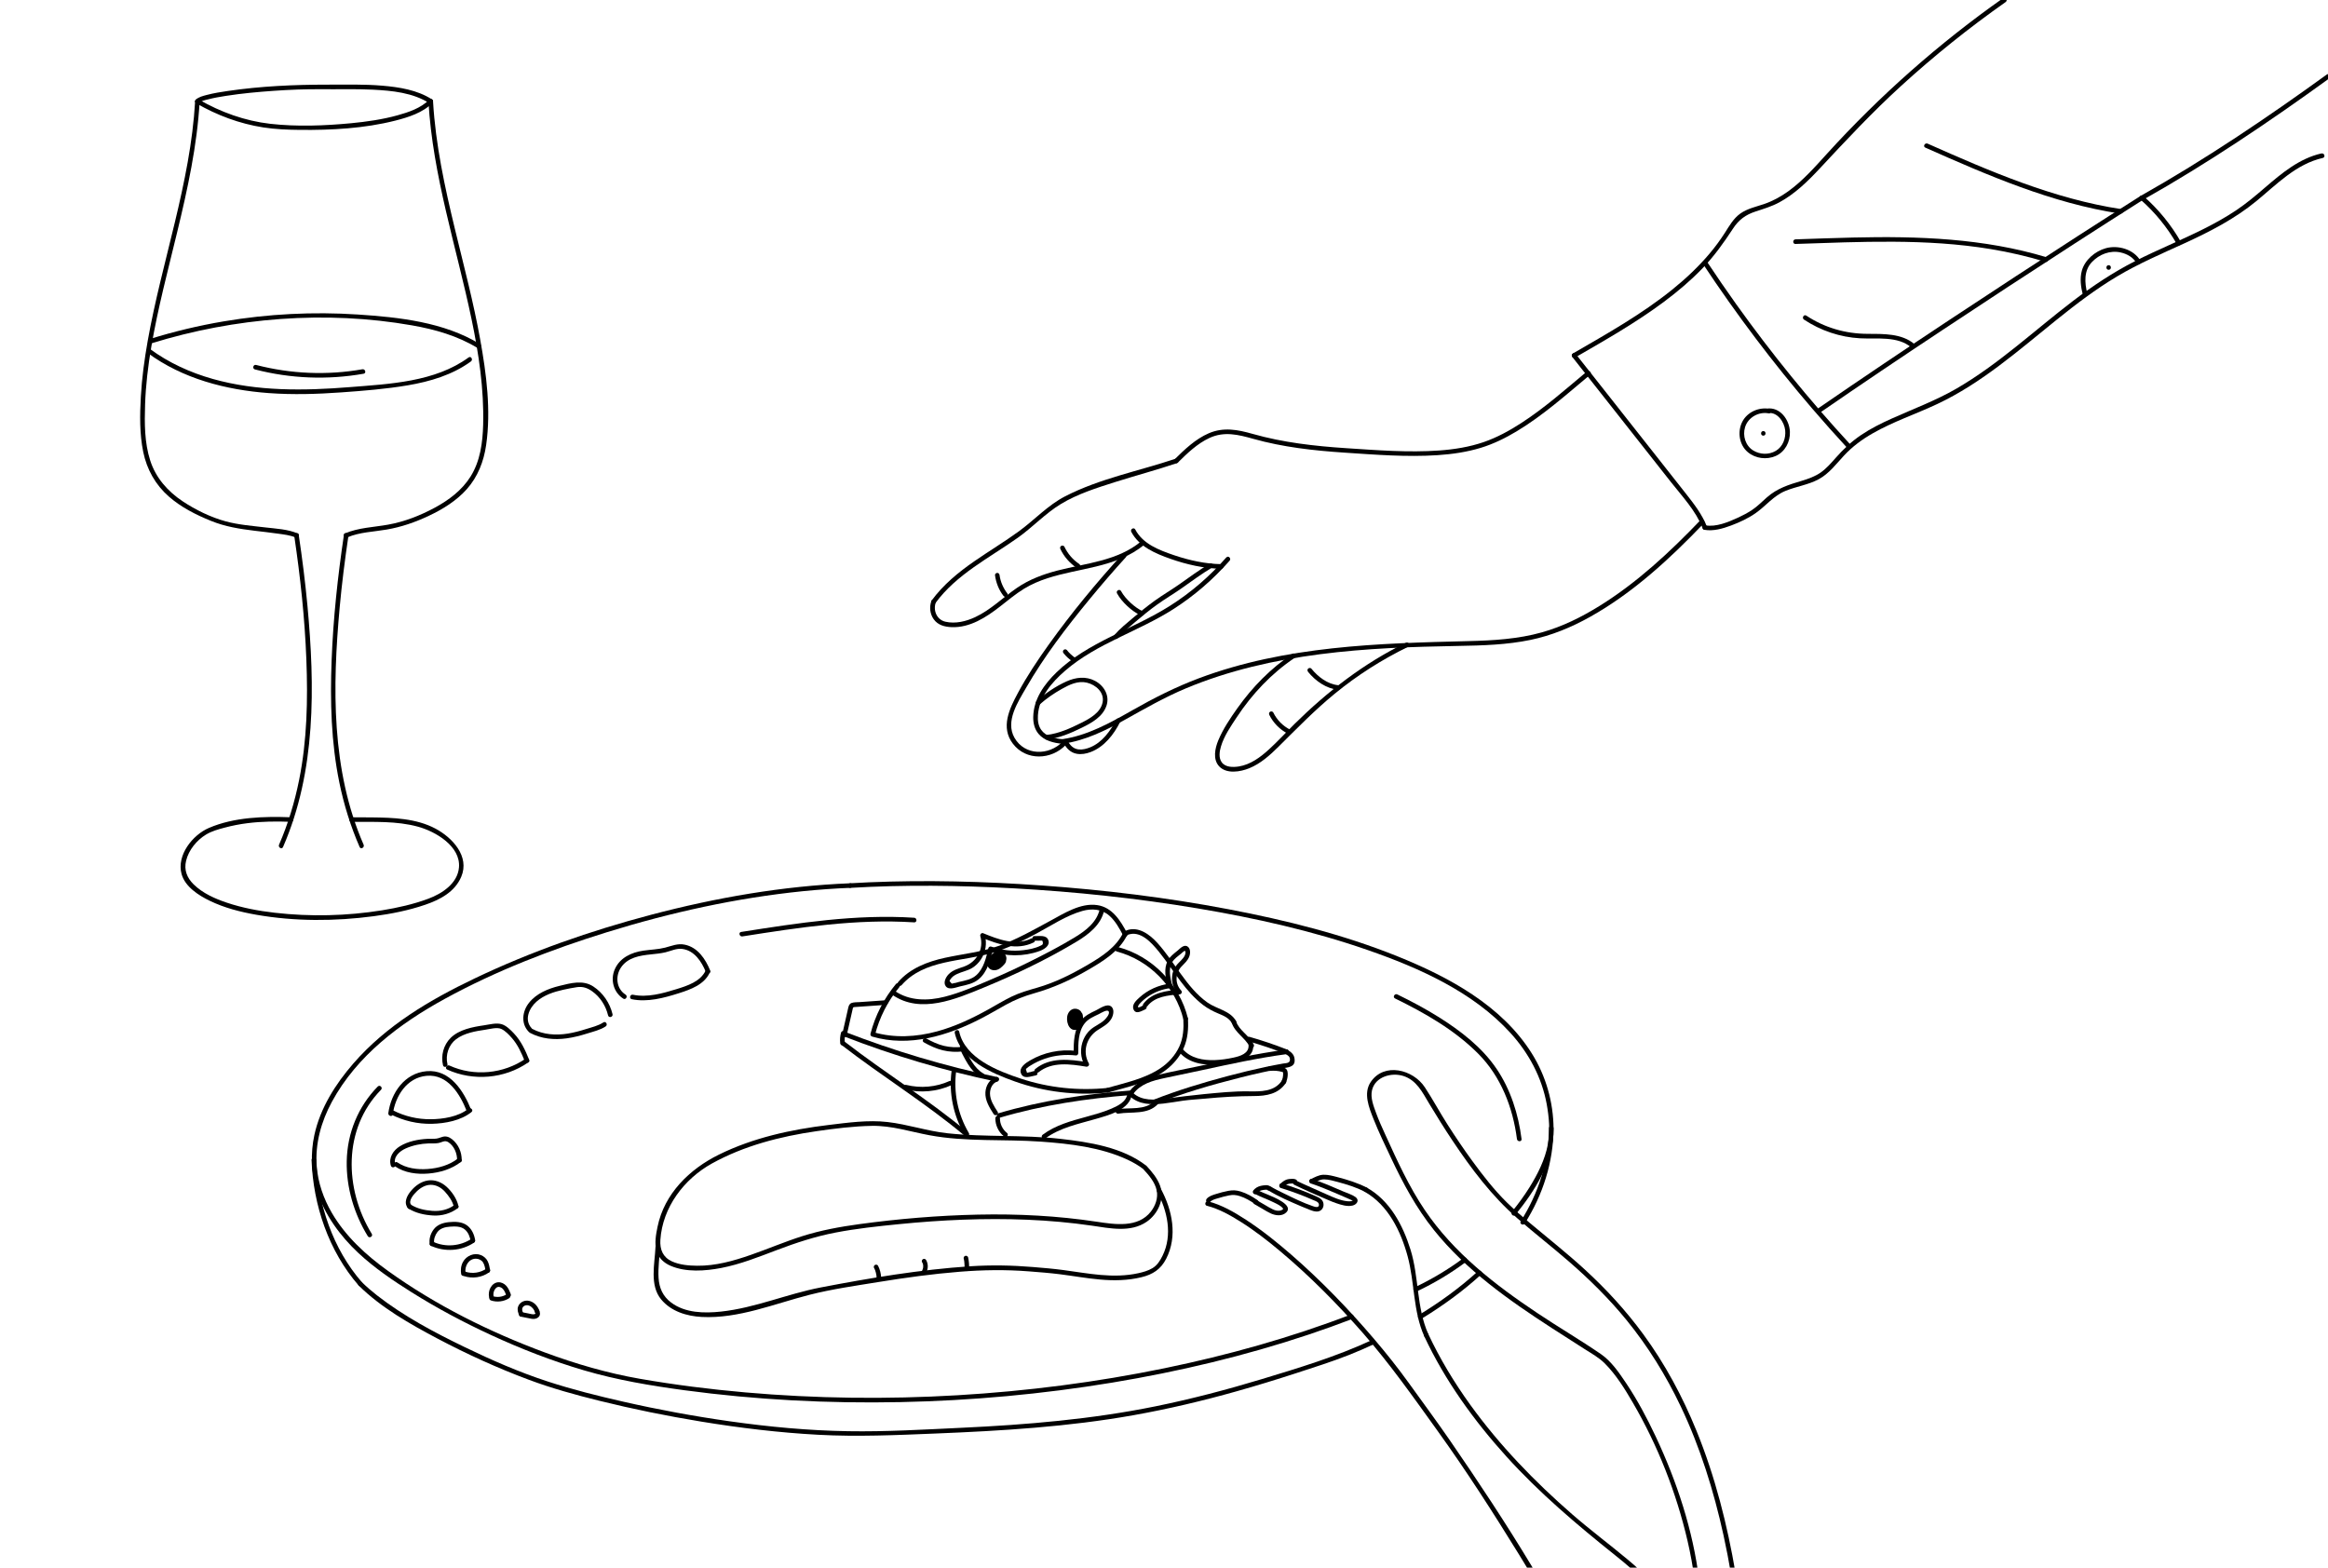 <svg viewBox="0 0 631.39 425.2" xmlns="http://www.w3.org/2000/svg" id="Layer_1">
  <g>
    <path d="M543.33-.54c-17.46,12.29-33.53,26.49-47.88,42.3-3.26,3.59-6.51,7.29-10.47,10.14-2.01,1.44-4.18,2.64-6.52,3.44-2.18.74-4.53,1.22-6.44,2.57-1.86,1.32-2.98,3.32-4.18,5.2-1.26,1.97-2.65,3.86-4.16,5.65-3.03,3.6-6.48,6.83-10.13,9.78-8.33,6.72-17.72,11.99-26.96,17.34-.7.4-.07,1.48.63,1.08,8.21-4.75,16.49-9.44,24.11-15.13,3.67-2.74,7.19-5.71,10.37-9.01,3.21-3.33,5.81-6.98,8.33-10.83,1.55-2.37,3.39-3.73,6.07-4.61,2.23-.73,4.42-1.38,6.49-2.5,4.18-2.27,7.65-5.64,10.87-9.09,7.18-7.7,14.32-15.35,22.11-22.45,8.97-8.19,18.46-15.8,28.4-22.79.65-.46.03-1.54-.63-1.08h0Z"></path>
    <path d="M629.63,41.61c-5.99,1.35-10.75,5.34-15.29,9.24-2.51,2.16-5.03,4.29-7.78,6.14-2.83,1.9-5.82,3.56-8.86,5.09-6.13,3.08-12.51,5.64-18.63,8.75-5.95,3.03-11.49,6.72-16.8,10.77-10.51,8.01-20.22,17.19-31.71,23.84-5.6,3.24-11.64,5.46-17.53,8.11-2.87,1.29-5.7,2.7-8.31,4.47-2.59,1.75-4.79,3.83-6.85,6.17-1.25,1.41-2.5,2.87-4.05,3.96s-3.4,1.74-5.23,2.29c-3.5,1.04-6.62,2.02-9.41,4.49-1.32,1.16-2.55,2.43-4.02,3.41-1.21.8-2.51,1.48-3.84,2.09-2.58,1.18-5.89,2.58-8.78,2.06-.79-.14-1.12,1.06-.33,1.21,2.45.44,5.03-.32,7.31-1.17s4.65-1.95,6.68-3.38c2.77-1.96,4.82-4.68,8.04-6,2.95-1.21,6.18-1.63,9.01-3.16,2.82-1.52,4.72-4.11,6.86-6.41,2.24-2.42,4.88-4.37,7.74-6.01,5.59-3.21,11.73-5.24,17.55-7.98,12.07-5.67,22.12-14.6,32.43-22.89,5.22-4.2,10.57-8.27,16.33-11.71,5.88-3.51,12.18-6.2,18.39-9.04,6.85-3.14,13.53-6.58,19.39-11.39,5.53-4.54,10.8-10.09,18.04-11.72.78-.18.45-1.38-.33-1.21h0Z"></path>
    <path d="M462.97,142.9c-1.31-3.35-3.49-6.16-5.69-8.96-2.46-3.12-4.92-6.24-7.38-9.36-4.68-5.93-9.35-11.86-14.03-17.79-2.84-3.6-5.68-7.21-8.53-10.81-.5-.63-1.38.26-.88.88,5.98,7.58,11.96,15.17,17.94,22.75,2.94,3.73,5.88,7.46,8.82,11.19,3.07,3.89,6.72,7.76,8.55,12.44.29.74,1.5.42,1.21-.33h0Z"></path>
    <path d="M479.51,112.05c2.57-.37,4.42,2.43,4.66,4.66.22,2.15-.62,4.44-2.53,5.57s-4.27,1.02-6.08-.06c-2.15-1.28-2.99-4.01-2.27-6.36.81-2.65,3.71-4.27,6.4-3.74.79.15,1.12-1.05.33-1.21-2.91-.57-6.12.81-7.49,3.5-1.36,2.67-.85,6.25,1.49,8.22,2.07,1.75,5.11,2.14,7.58,1.05,2.55-1.12,3.96-3.85,3.85-6.57-.13-3.26-2.67-6.8-6.27-6.28-.79.11-.46,1.32.33,1.21h0Z"></path>
    <path d="M478.24,118.17c.8,0,.81-1.25,0-1.25s-.81,1.25,0,1.25h0Z"></path>
    <path d="M580.54,70.75c-1.8-3.12-6.07-4.36-9.43-3.42-2.88.81-5.67,3.16-6.48,6.09-.59,2.13-.27,4.41.26,6.52.2.78,1.4.45,1.21-.33-.73-2.9-.96-6.19,1.25-8.52,2.01-2.12,4.93-3.26,7.82-2.61,1.74.39,3.39,1.33,4.3,2.9.4.7,1.48.07,1.08-.63h0Z"></path>
    <path d="M571.9,73.18c.8,0,.81-1.25,0-1.25s-.81,1.25,0,1.25h0Z"></path>
    <path d="M631.07,20.21c-16.27,11.77-32.97,23.04-50.47,32.91-.7.4-.07,1.48.63,1.08,17.5-9.87,34.2-21.13,50.47-32.91.65-.47.02-1.55-.63-1.08h0Z"></path>
    <path d="M591.5,65.64c-2.66-4.67-6.09-8.88-10.14-12.43-.6-.53-1.49.35-.88.88,3.97,3.48,7.33,7.59,9.94,12.17.4.7,1.48.07,1.08-.63h0Z"></path>
    <path d="M580.6,53.12c-11.34,7.18-22.62,14.46-33.86,21.8-11.95,7.81-23.86,15.68-35.71,23.65-6.04,4.06-12.06,8.16-18.06,12.29-.66.45-.03,1.54.63,1.08,11.05-7.63,22.19-15.11,33.38-22.52,11.9-7.89,23.84-15.71,35.84-23.45,6.12-3.95,12.25-7.87,18.4-11.77.68-.43.05-1.51-.63-1.08h0Z"></path>
    <path d="M501.87,120.6c-11.1-12.03-21.45-24.75-30.97-38.07-2.7-3.78-5.33-7.61-7.9-11.49-.44-.67-1.53-.04-1.08.63,9.06,13.67,18.96,26.78,29.64,39.22,3.08,3.59,6.22,7.11,9.43,10.59.55.59,1.43-.29.88-.88h0Z"></path>
    <path d="M575.36,56.73c-18.36-2.79-35.7-10.28-52.55-17.77-.73-.32-1.37.75-.63,1.08,16.95,7.53,34.38,15.1,52.85,17.9.79.12,1.13-1.08.33-1.21h0Z"></path>
    <path d="M555.07,69.78c-17.04-5.15-34.85-5.77-52.53-5.35-5.2.12-10.39.32-15.58.49-.8.03-.81,1.28,0,1.25,17.64-.58,35.45-1.5,52.95,1.39,5.01.83,9.97,1.97,14.83,3.44.77.23,1.1-.97.33-1.21h0Z"></path>
    <path d="M519.28,93.38c-3.47-3-8.56-2.8-12.86-2.83-5.92-.03-11.57-1.67-16.52-4.94-.67-.45-1.3.64-.63,1.08,4.52,2.99,9.78,4.77,15.2,5.07,4.5.25,10.23-.7,13.93,2.51.61.52,1.49-.36.88-.88h0Z"></path>
    <path d="M430.35,100.8c-5.81,4.85-11.5,9.91-17.88,14.02-3.16,2.04-6.5,3.86-10.06,5.09-3.88,1.33-7.98,1.99-12.06,2.28-8.39.6-16.92-.08-25.3-.63-8.53-.56-17.04-1.52-25.28-3.86-4.07-1.16-7.93-1.91-11.95-.17-3.59,1.56-6.49,4.34-9.24,7.05-.57.57.31,1.45.88.88,2.57-2.53,5.25-5.13,8.57-6.67,3.99-1.85,7.83-.9,11.87.24,8.04,2.26,16.38,3.19,24.69,3.74,8.38.56,16.91,1.24,25.31.69,3.96-.26,7.94-.84,11.74-2,3.41-1.04,6.64-2.63,9.69-4.46,7.2-4.33,13.49-9.97,19.92-15.33.62-.52-.27-1.4-.88-.88h0Z"></path>
    <path d="M461.19,141.09c-8.27,8.64-17.16,16.92-27.36,23.25-4.89,3.04-10.11,5.63-15.68,7.19-6.42,1.8-13.12,2.2-19.76,2.36-24.69.6-49.75,1.3-73.17,10.06-6.32,2.37-12.28,5.38-18.14,8.72-6.02,3.42-12.17,6.87-19.13,7.85-.79.11-.46,1.32.33,1.21,6.03-.85,11.52-3.55,16.79-6.49s10.85-6.15,16.64-8.56c11.57-4.83,23.91-7.62,36.32-9.23,12.45-1.61,25-2.03,37.55-2.25,6.52-.11,13.1-.3,19.51-1.63,5.69-1.18,11.07-3.4,16.13-6.23,11.66-6.51,21.67-15.77,30.86-25.36.56-.58-.33-1.47-.88-.88h0Z"></path>
    <path d="M318.85,124.42c-9.94,3.34-20.59,5.37-29.97,10.2-4.7,2.42-8.29,6.39-12.53,9.48-3.93,2.86-8.1,5.36-12.09,8.13-4.35,3.01-8.44,6.37-11.59,10.66-.48.65.61,1.27,1.08.63,5.71-7.78,14.57-12.19,22.28-17.65,4.05-2.87,7.51-6.64,11.76-9.2,4.48-2.7,9.67-4.34,14.63-5.91,5.58-1.76,11.23-3.27,16.77-5.13.76-.25.43-1.46-.33-1.21h0Z"></path>
    <path d="M309.5,146.83c-6.33,5.31-14.98,5.93-22.68,7.92-3.9,1.01-7.66,2.41-11,4.7-3.81,2.61-7.13,5.98-11.35,7.95-2.47,1.15-5.36,1.86-8.07,1.23-2.37-.55-3.38-3.08-2.59-5.26.27-.76-.93-1.08-1.21-.33-.59,1.64-.38,3.5.64,4.93,1.14,1.6,2.96,2.06,4.84,2.14,4.96.2,9.36-2.65,13.11-5.57,2.14-1.66,4.22-3.42,6.53-4.84,1.99-1.22,4.15-2.14,6.37-2.86,4.29-1.39,8.76-2.1,13.14-3.17,4.74-1.15,9.36-2.78,13.14-5.95.62-.52-.27-1.4-.88-.88h0Z"></path>
    <path d="M304.47,150.25c-7.14,7.84-13.93,16.05-20.1,24.68-2.99,4.19-5.86,8.49-8.3,13.03-2.31,4.3-4.74,9.33-1.36,13.76,3.59,4.71,10.44,4.43,14.38.31.56-.58-.33-1.47-.88-.88-3.69,3.87-10.3,3.87-13.08-1.06-2.52-4.46.94-9.67,3.18-13.56,4.89-8.51,10.93-16.37,17.15-23.94,3.2-3.9,6.5-7.72,9.9-11.46.54-.59-.34-1.48-.88-.88h0Z"></path>
    <path d="M302.72,195.2c-1.49,3.01-3.8,6.18-7.01,7.49-.97.4-2.05.69-3.11.59-1.5-.14-2.47-1.18-3.09-2.48-.35-.73-1.42-.09-1.08.63.71,1.48,1.9,2.72,3.57,3.02,1.28.24,2.6-.01,3.81-.47,3.65-1.37,6.3-4.77,7.99-8.16.36-.72-.72-1.35-1.08-.63h0Z"></path>
    <path d="M328.06,152.91c-2.89,1.73-5.6,3.75-8.36,5.68-2.16,1.51-4.44,2.84-6.57,4.38-2.05,1.48-4.02,3.09-5.96,4.72-1.68,1.42-3.46,2.86-4.9,4.53-.52.61.36,1.49.88.88,1.38-1.6,3.06-2.96,4.66-4.33,1.99-1.69,4.01-3.35,6.13-4.86s4.4-2.85,6.55-4.36c2.7-1.9,5.36-3.87,8.19-5.57.69-.41.06-1.49-.63-1.08h0Z"></path>
    <path d="M331.22,153.02c-4.29-.07-8.73-1.04-12.78-2.42s-8.47-3.03-10.54-6.98c-.37-.71-1.45-.08-1.08.63,2.13,4.06,6.56,5.89,10.66,7.34,4.35,1.53,9.12,2.61,13.74,2.68.8.01.8-1.24,0-1.25h0Z"></path>
    <path d="M292.7,152.97c-1.74-1.16-3.12-2.79-4.02-4.68-.14-.31-.58-.38-.86-.22-.31.18-.37.55-.22.86.98,2.08,2.55,3.85,4.46,5.13.28.19.69.06.86-.22.18-.31.06-.67-.22-.86h0Z"></path>
    <path d="M273.2,160.96c-1.1-1.44-1.86-3.15-2.1-4.95-.04-.33-.26-.62-.62-.62-.3,0-.67.29-.62.62.27,2.03,1.02,3.95,2.27,5.58.21.27.54.41.86.22.26-.15.43-.59.22-.86h0Z"></path>
    <path d="M332.59,151.2c-4.44,5.06-9.55,9.5-15.24,13.1-5.15,3.26-10.74,5.72-16.18,8.44-5.21,2.61-10.37,5.52-14.6,9.6-3.37,3.25-6.26,7.3-6.34,12.15-.03,1.63.36,3.28,1.43,4.56,1.58,1.88,4.12,2.47,6.46,2.7.8.08.79-1.17,0-1.25-2.07-.2-4.45-.73-5.73-2.54-.81-1.14-.98-2.56-.89-3.92.31-5,3.76-8.98,7.39-12.12,8.57-7.41,19.82-10.63,29.28-16.66,5.7-3.64,10.86-8.09,15.32-13.18.53-.6-.35-1.49-.88-.88h0Z"></path>
    <path d="M283.9,200.6c3.33-.38,6.51-1.74,9.5-3.21,2.68-1.31,5.69-2.97,6.7-5.99.92-2.76-.69-5.45-3.13-6.73s-5.16-.99-7.7.15c-2.94,1.32-5.73,3.22-8.14,5.36-.6.53.28,1.42.88.88,1.81-1.61,3.84-3,5.96-4.19s4.39-2.28,6.8-1.71c2.44.58,4.84,2.67,4.26,5.41-.58,2.76-3.46,4.33-5.76,5.49-2.91,1.46-6.09,2.91-9.36,3.28-.79.09-.8,1.34,0,1.25h0Z"></path>
    <path d="M381.29,174.35c-11.39,5.55-21.25,13.2-30.24,22.06-2.31,2.28-4.5,4.69-6.91,6.88-2.31,2.11-5.02,4.12-8.19,4.61-1.52.23-3.58.26-4.59-1.13-.89-1.21-.62-2.95-.22-4.29.84-2.84,2.67-5.49,4.29-7.94,4.16-6.31,9.43-11.91,15.72-16.11.67-.44.04-1.53-.63-1.08-5.85,3.91-10.82,8.97-14.89,14.7-1.94,2.73-3.92,5.66-5.21,8.76-.89,2.15-1.54,5.16.24,7.06,2.02,2.14,5.76,1.49,8.18.5,3.06-1.25,5.59-3.53,7.91-5.83,4.96-4.92,9.8-9.9,15.21-14.34,6.14-5.04,12.83-9.29,19.97-12.77.72-.35.09-1.43-.63-1.08h0Z"></path>
    <path d="M344.25,193.9c1.08,2.18,2.88,4.01,5.05,5.11.3.15.68.08.86-.22.16-.28.08-.7-.22-.86-2.01-1.02-3.61-2.64-4.6-4.66-.15-.3-.58-.39-.86-.22-.31.18-.37.55-.22.86h0Z"></path>
    <path d="M354.77,182.24c2.04,2.49,4.91,4.53,8.18,4.86.34.03.62-.31.62-.62,0-.37-.29-.59-.62-.62-2.93-.3-5.49-2.29-7.29-4.5-.21-.26-.66-.22-.88,0-.26.26-.21.62,0,.88h0Z"></path>
    <path d="M309.98,165.83c-1.24-.59-2.36-1.41-3.36-2.34-1-.93-1.92-1.97-2.58-3.17-.39-.7-1.47-.07-1.08.63.71,1.29,1.7,2.43,2.77,3.43s2.29,1.9,3.62,2.53c.3.15.67.08.86-.22.16-.27.08-.71-.22-.86h0Z"></path>
    <path d="M291.47,178.32c-.11-.07-.22-.15-.32-.23-.05-.03-.09-.07-.14-.11-.08-.06,0-.03.02.01-.01-.02-.06-.04-.08-.06-.2-.16-.39-.33-.58-.5-.37-.35-.72-.72-1.03-1.13-.09-.12-.3-.18-.44-.18-.15,0-.34.07-.44.18s-.19.28-.18.44c0,.18.07.3.18.44.67.86,1.49,1.59,2.39,2.2.27.18.7.06.86-.22.17-.32.07-.66-.22-.86h0Z"></path>
  </g>
  <path d="M410.97,329.54c5.39-6.62,10.44-14.55,10.38-23.36-.05-7.23-2.05-14.3-5.89-20.43-8.15-13.03-22.6-20.79-36.47-26.37-14.71-5.92-30.22-9.79-45.77-12.75-16.77-3.19-33.77-5.26-50.8-6.46-15.56-1.1-31.21-1.51-46.8-.85-1.68.07-3.37.16-5.05.26-.8.05-.8,1.3,0,1.25,14.76-.88,29.59-.69,44.35.12,16.7.92,33.38,2.68,49.88,5.44,15.62,2.62,31.19,6.1,46.17,11.31,13.97,4.86,28.56,11.35,38.69,22.48,4.95,5.44,8.5,12.03,9.83,19.3.63,3.48.98,7.35.33,10.85-.78,4.21-2.78,8.16-5.02,11.76-1.43,2.29-3.02,4.46-4.72,6.55-.5.62.38,1.51.88.88h0Z"></path>
  <path d="M384.27,350.28c4.7-2.23,9.16-4.88,13.33-8,.64-.48.01-1.56-.63-1.08-4.17,3.12-8.63,5.77-13.33,8-.73.34-.09,1.42.63,1.08h0Z"></path>
  <path d="M230.58,239.58c-18.26.73-36.41,3.9-54.07,8.56-16.36,4.32-32.48,9.94-47.76,17.24-12.24,5.85-23.98,12.78-32.96,23.13-4.82,5.56-8.93,12.04-10.52,19.31-1.1,5.05-.89,10.32.7,15.24,2.07,6.43,6.29,12.19,11.2,16.78,4.36,4.07,9.37,7.48,14.41,10.64,6.9,4.34,14.12,8.18,21.52,11.6,8.21,3.8,16.67,7.08,25.35,9.63,8.9,2.61,18,4.14,27.18,5.38,19.38,2.61,38.97,3.62,58.52,3.22,19.28-.39,38.54-2.15,57.56-5.3,18.04-2.99,35.9-7.23,53.25-13.03,3.95-1.32,7.86-2.72,11.75-4.21.74-.28.42-1.49-.33-1.21-16.39,6.28-33.35,11.02-50.54,14.56-18.51,3.81-37.31,6.22-56.18,7.33-19.14,1.13-38.37.91-57.48-.77-9.59-.84-19.16-2.05-28.65-3.7-8.8-1.53-17.42-4.05-25.79-7.15-14.91-5.52-29.53-12.79-42.47-22.08-5.98-4.29-11.52-9.35-15.26-15.75-2.26-3.87-3.77-8.19-4.11-12.67-.47-6.11,1.21-12.12,4.11-17.47,6.78-12.51,18.42-21.25,30.66-27.95,13.9-7.61,28.83-13.37,43.95-18.06,17.29-5.36,35.11-9.29,53.13-11.12,4.27-.43,8.55-.74,12.84-.91.8-.03.81-1.28,0-1.25h0Z"></path>
  <path d="M84.5,314.64c.44,12.27,4.66,24.74,12.8,34.06.53.61,1.41-.28.88-.88-7.92-9.06-12.01-21.24-12.44-33.17-.03-.8-1.28-.81-1.25,0h0Z"></path>
  <path d="M413.53,331.87c4.93-7.79,7.77-16.62,7.82-25.87,0-.8-1.25-.81-1.25,0-.04,9.04-2.83,17.63-7.65,25.24-.43.68.65,1.31,1.08.63h0Z"></path>
  <path d="M385.5,357.73c5.74-3.51,11.22-7.47,16.19-12.01.6-.54-.29-1.43-.88-.88-4.9,4.47-10.29,8.36-15.94,11.81-.69.42-.06,1.5.63,1.08h0Z"></path>
  <path d="M97.3,348.7c6.1,6.02,13.86,10.41,21.38,14.39,8.02,4.24,16.33,8.02,24.84,11.19,6.2,2.31,12.59,4.07,19.01,5.66,9.12,2.26,18.34,4.13,27.62,5.65,10.54,1.73,21.17,3.01,31.84,3.58,10.58.57,21.13.09,31.71-.34,17.99-.73,35.97-1.81,53.72-4.97,9.43-1.68,18.77-3.89,27.99-6.49,5.36-1.51,10.68-3.14,15.97-4.86,4.85-1.58,9.74-3.12,14.49-4.99,2.28-.9,4.52-1.88,6.74-2.91.73-.34.09-1.42-.63-1.08-9.54,4.42-19.7,7.5-29.75,10.54-9.5,2.87-19.11,5.4-28.84,7.38-17.33,3.52-34.91,5-52.55,5.82-10.23.48-20.52,1.1-30.77.93-10.77-.17-21.52-1.18-32.18-2.69-9.68-1.37-19.31-3.15-28.85-5.32-6.88-1.56-13.74-3.28-20.45-5.46-7.73-2.52-15.25-5.8-22.56-9.34-8.25-3.99-16.53-8.38-23.77-14.03-1.42-1.11-2.79-2.29-4.08-3.55-.57-.57-1.46.32-.88.88h0Z"></path>
  <path d="M102.45,294.71c-5.34,5.45-8.27,12.64-8.41,20.26-.14,7.13,1.99,14.27,5.71,20.33.42.68,1.5.06,1.08-.63-7.44-12.14-7.88-28.47,2.51-39.08.56-.58-.32-1.46-.88-.88h0Z"></path>
  <path d="M201.35,253.99c15.41-2.42,30.96-4.82,46.6-3.81.8.05.8-1.2,0-1.25-15.75-1.02-31.42,1.41-46.94,3.85-.79.12-.46,1.33.33,1.21h0Z"></path>
  <path d="M378.34,270.81c8.11,3.96,16.16,8.55,22.57,14.99,6.15,6.17,9.42,14.61,10.51,23.15.1.79,1.35.8,1.25,0-.86-6.75-2.95-13.4-6.79-19.07-3.95-5.82-9.73-10.27-15.63-13.98-3.63-2.28-7.42-4.29-11.27-6.17-.72-.35-1.35.73-.63,1.08h0Z"></path>
  <path d="M141.93,356.2c-.13-.25-.22-.44-.28-.74,0-.04-.02-.08-.02-.12,0,.01,0,.1,0,.02,0-.05,0-.11,0-.16,0-.06,0-.12,0-.18,0-.01.01-.1,0-.02s0-.02.01-.04c.01-.05.02-.09.04-.14.02-.06.07-.16.01-.05.04-.09.1-.17.15-.25.04-.07-.08.08-.02.02.02-.02.03-.03.04-.05.03-.03.06-.06.09-.1s.07-.06.1-.09c-.11.11,0,0,.05-.03.08-.05.17-.09.25-.14.06-.03-.05.02-.05.02.02,0,.04-.02.06-.02.05-.02.1-.03.15-.05s.1-.03.15-.04c.02,0,.16-.02.07-.01s.04,0,.07,0c.06,0,.11,0,.17,0s.12,0,.17.01c.07,0,0,0-.02,0,.04,0,.08.01.12.02.06.01.12.03.17.05.03,0,.06.02.09.03.01,0,.12.04.06.02-.06-.02.03.01.03.02.04.02.07.03.11.05.05.03.11.06.16.09s.1.06.15.1c.03.02.07.05.1.07-.05-.04-.01,0,.02.02.11.1.23.21.33.32.05.05.1.11.14.16-.05-.07.05.07.07.1.09.13.17.26.24.4.04.07.07.15.11.22-.04-.09.04.11.05.14.11.32.43.53.77.44.31-.08.55-.45.44-.77-.48-1.37-1.59-2.55-3.09-2.72-1.15-.13-2.33.55-2.69,1.66-.26.8-.01,1.65.37,2.36.16.3.57.39.86.22.3-.18.38-.56.22-.86h0Z"></path>
  <path d="M133.86,351.54c-.1-.53-.01-1.13.25-1.62.14-.26.29-.47.53-.66.18-.14.41-.21.61-.21s.45.07.65.18c.26.14.42.28.61.52.38.47.6,1.08.82,1.65.12.32.42.53.77.44.3-.08.56-.45.44-.77-.31-.82-.64-1.66-1.24-2.32-.54-.59-1.37-1.01-2.19-.95-.91.07-1.64.68-2.07,1.45s-.57,1.72-.39,2.62c.06.33.46.52.77.44.35-.1.5-.44.44-.77h0Z"></path>
  <path d="M126.27,345.28c-.32-1.81.81-3.87,2.81-3.87.74,0,1.51.37,1.91.98.45.7.58,1.57.71,2.38.06.33.47.52.77.44.35-.1.49-.43.44-.77-.14-.81-.29-1.63-.66-2.37s-1.03-1.32-1.82-1.64c-1.82-.74-3.96.18-4.87,1.87-.55,1.02-.68,2.19-.48,3.32.06.33.46.52.77.44.35-.1.5-.44.44-.77h0Z"></path>
  <path d="M117.77,337.2c-.21-1.03.24-2.2.86-3.02.8-1.06,2.18-1.38,3.44-1.46,1.34-.09,2.9-.15,3.99.76.96.8,1.4,1.99,1.59,3.2.13.79,1.33.46,1.21-.33-.24-1.52-.91-3-2.16-3.95-1.4-1.06-3.33-1.07-5.01-.9-1.58.17-3.11.67-4.09,1.99-.84,1.13-1.32,2.64-1.03,4.04.16.79,1.37.45,1.21-.33h0Z"></path>
  <path d="M111.52,326.82c-.91-1.08.68-2.84,1.4-3.56,1.03-1.03,2.38-1.87,3.87-1.89,1.49-.02,2.87.75,3.85,1.83,1.1,1.21,2.11,2.6,2.47,4.22.17.79,1.38.45,1.21-.33-.42-1.95-1.75-3.85-3.2-5.19-1.37-1.25-3.2-1.99-5.06-1.71s-3.44,1.44-4.61,2.84c-1.07,1.28-2.06,3.18-.8,4.68.52.62,1.4-.27.88-.88h0Z"></path>
  <path d="M107.21,315.87c-.65-2.08,1.16-3.63,2.88-4.39,1.91-.84,4.06-1.27,6.14-1.34.88-.03,1.78.06,2.65-.1,1.01-.18,1.76-.88,2.75-.21,1.57,1.06,2.37,3.04,2.34,4.88-.02.8,1.23.8,1.25,0,.04-2.18-.89-4.33-2.61-5.7-.84-.67-1.75-.97-2.79-.59-.69.25-1.25.44-2.01.46-.64.01-1.28-.01-1.92.02-2.5.13-5.24.68-7.4,1.99-1.82,1.1-3.16,3.13-2.48,5.3.24.77,1.44.44,1.21-.33h0Z"></path>
  <path d="M106.53,302.24c.67-4.92,3.79-9.95,9.17-10.44,5.73-.52,9.06,4.96,10.88,9.56.29.74,1.5.42,1.21-.33-2.03-5.11-5.76-11.03-12.09-10.48-5.93.51-9.63,5.84-10.38,11.36-.11.79,1.1,1.13,1.21.33h0Z"></path>
  <path d="M121.35,288.61c-.58-2.47.32-5.2,2.37-6.75,2.19-1.65,5.26-2.17,7.91-2.56,1.23-.18,3.2-.76,4.37-.19,1.07.51,2.03,1.54,2.81,2.42,1.61,1.82,2.61,4.06,3.51,6.3.3.74,1.51.42,1.21-.33-1.04-2.6-2.2-5.14-4.15-7.2-.89-.94-2.08-2.15-3.36-2.51-1.45-.41-3.26.1-4.72.31-3.08.45-6.76,1.13-9.07,3.41-1.95,1.93-2.7,4.79-2.08,7.43.18.78,1.39.45,1.21-.33h0Z"></path>
  <path d="M144.21,278.92c-2.12-2.27-.72-5.45,1.29-7.23,2.02-1.79,4.67-2.65,7.26-3.23,1.23-.27,2.48-.52,3.72-.7,1.57-.23,2.83.2,4.1,1.1,2.21,1.57,3.71,3.94,4.34,6.56.19.78,1.39.45,1.21-.33-.74-3.05-2.58-5.78-5.21-7.51-2.84-1.87-6.14-.91-9.23-.16-3.06.75-6.19,2.04-8.2,4.56-1.82,2.28-2.27,5.56-.16,7.82.55.59,1.43-.3.88-.88h0Z"></path>
  <path d="M169.67,269.79c-2.51-1.61-2.85-4.97-1.26-7.35,1.83-2.73,5.08-3.26,8.11-3.57,1.33-.14,2.67-.26,3.97-.57,1.54-.37,2.96-1.13,4.59-.91,3.25.45,5.19,3.42,6.34,6.22.3.73,1.51.41,1.21-.33-1.28-3.13-3.37-6.32-6.92-7.05-1.93-.4-3.51.34-5.34.81s-3.89.53-5.84.81c-3.25.46-6.42,1.9-7.8,5.08-1.24,2.85-.33,6.25,2.31,7.94.68.43,1.31-.65.63-1.08h0Z"></path>
  <path d="M171.33,271.02c4.21.89,8.78-.34,12.79-1.62,3.17-1.01,6.86-2.32,8.36-5.56.34-.73-.74-1.36-1.08-.63-1.41,3.05-5.01,4.18-7.98,5.1-3.68,1.14-7.9,2.32-11.75,1.5-.78-.17-1.12,1.04-.33,1.21h0Z"></path>
  <path d="M143.78,280.17c3.05,1.61,6.52,1.94,9.91,1.47,1.89-.26,3.74-.74,5.56-1.31,1.65-.52,3.57-.96,5.02-1.93.67-.45.04-1.53-.63-1.08-1.36.91-3.17,1.32-4.72,1.81s-3.25.95-4.92,1.22c-3.24.52-6.65.3-9.58-1.25-.71-.38-1.34.7-.63,1.08h0Z"></path>
  <path d="M121.27,290.1c7.06,3.22,15.56,2.53,21.96-1.9.66-.45.03-1.54-.63-1.08-6.01,4.16-14.03,4.94-20.7,1.9-.73-.33-1.36.75-.63,1.08h0Z"></path>
  <path d="M106.01,302.27c3.45,1.75,7.27,2.64,11.14,2.55,3.6-.09,7.88-.87,10.74-3.2.62-.51-.27-1.39-.88-.88-2.65,2.17-6.89,2.82-10.21,2.84-3.53.03-7.01-.78-10.15-2.38-.72-.36-1.35.71-.63,1.08h0Z"></path>
  <path d="M107.15,316.37c2.61,1.78,5.99,2.2,9.08,1.94s6.31-1.2,8.8-3.17c.63-.5-.26-1.38-.88-.88-2.27,1.79-5.31,2.62-8.16,2.82-2.81.2-5.83-.17-8.21-1.79-.67-.45-1.29.63-.63,1.08h0Z"></path>
  <path d="M110.76,327.8c2.03,1.26,4.3,1.74,6.66,1.89s4.81-.51,6.73-1.99c.64-.49-.25-1.37-.88-.88-1.71,1.32-3.93,1.78-6.05,1.61s-4.03-.58-5.83-1.7c-.68-.43-1.31.65-.63,1.08h0Z"></path>
  <path d="M116.85,337.9c3.75,1.75,8.27,1.46,11.72-.85.67-.45.04-1.53-.63-1.08-3.06,2.05-7.11,2.42-10.46.85-.72-.34-1.36.74-.63,1.08h0Z"></path>
  <path d="M125.88,346.14c2.24.74,4.81.37,6.74-1,.28-.19.4-.55.22-.86-.16-.27-.58-.42-.86-.22-1.68,1.18-3.82,1.51-5.78.87-.77-.25-1.09.95-.33,1.21h0Z"></path>
  <path d="M133.18,352.74c1.62.54,3.48.31,4.92-.62.28-.18.4-.56.22-.86-.17-.28-.57-.41-.86-.22-1.19.77-2.62.94-3.96.49-.32-.11-.68.12-.77.44-.09.34.12.66.44.77h0Z"></path>
  <path d="M141.22,357.12c.67.13,1.33.26,2,.4s1.4.35,2.07.15c.38-.11.77-.34.98-.69.32-.51.19-1.1-.08-1.61-.16-.3-.57-.39-.86-.22-.3.18-.38.56-.22.86,0,0,.07.15.06.12-.02-.05.03.09.03.1v.05c0-.07,0-.08,0-.04,0,.03,0,.09,0,.12,0-.03.02-.12,0-.04-.03.13.04-.09.01-.02-.04.08-.02.03.02-.02-.02.02-.04.05-.06.07-.06.07,0,.03.03-.02,0,.01-.05.03-.06.04-.03.02-.12.09-.16.08.03,0,.14-.05.04-.02-.02,0-.05.02-.07.02-.12.04-.16.04-.29.04-.46,0-.97-.16-1.45-.25-.56-.11-1.11-.22-1.67-.33-.33-.07-.67.09-.77.44-.08.31.1.7.44.77h0Z"></path>
  <path d="M228.22,283.43c10.96,8.49,22.84,15.76,33.47,24.68.61.51,1.5-.37.88-.88-10.63-8.92-22.51-16.19-33.47-24.68-.63-.49-1.52.39-.88.88h0Z"></path>
  <path d="M229.13,282.91c-.05-.44-.06-.88-.03-1.31,0-.1.02-.2.03-.3,0-.03,0-.07.01-.1-.01.07-.01.09,0,.04.01-.06.02-.12.03-.17.04-.22.09-.43.14-.64.09-.32-.11-.69-.44-.77s-.68.1-.77.44c-.25.92-.33,1.88-.22,2.82.02.17.06.32.18.44.11.11.29.19.44.18.31-.01.66-.28.62-.62h0Z"></path>
  <path d="M283.43,308.85c4.04-3,9-3.97,13.73-5.34,3.45-1.01,9.44-2.49,9.84-6.87.07-.8-1.18-.8-1.25,0-.2,2.26-2.76,3.42-4.59,4.18-2.1.88-4.3,1.49-6.5,2.09-4.14,1.13-8.37,2.26-11.86,4.86-.64.47-.02,1.56.63,1.08h0Z"></path>
  <path d="M306.38,297.29c2.47,2.37,5.97,2.4,9.17,2.04,1.76-.2,3.51-.52,5.26-.77,2.05-.29,4.13-.38,6.19-.58,4.38-.42,8.68-.67,13.08-.69,3.39-.01,6.67-.55,8.68-3.57.45-.67-.64-1.3-1.08-.63-2.04,3.07-5.78,2.98-9.09,2.93-4.04-.06-8.03.37-12.05.75-3.45.33-6.83.77-10.26,1.21-3.03.4-6.63.7-9.02-1.58-.58-.56-1.47.33-.88.88h0Z"></path>
  <path d="M344.39,290.47c1.15-.11,2.29-.04,3.4.29.01,0,.16.05.1.03s.08.04.09.05c-.09-.06.03.07-.01,0s.02.07.02.09v.06s0-.05,0,0c0,.06,0,.12.01.18,0,.15,0,.3,0,.46-.02.47-.15,1.02-.35,1.45-.14.31-.09.67.22.86.27.16.72.09.86-.22.3-.66.48-1.35.52-2.08.04-.69-.02-1.53-.7-1.9-.3-.16-.64-.23-.97-.31-.37-.08-.74-.14-1.12-.18-.69-.08-1.39-.08-2.08-.02-.34.03-.62.26-.62.62,0,.31.29.66.62.62h0Z"></path>
  <path d="M313.25,299.48c7.57-2.97,15.43-5.27,23.31-7.24,3.78-.95,7.58-1.81,11.41-2.49,1.35-.24,3.15-.31,3.16-2.08.01-1.5-.72-2.13-1.89-2.91-.67-.45-1.3.64-.63,1.08s1.23.69,1.25,1.53c.02,1.06-1.06.97-1.89,1.11-1.52.27-3.03.56-4.53.88-3.54.75-7.06,1.6-10.55,2.53-6.75,1.8-13.46,3.83-19.97,6.38-.74.29-.42,1.5.33,1.21h0Z"></path>
  <path d="M338.54,282.44c3.46.97,6.87,2.13,10.21,3.46.75.3,1.07-.91.33-1.21-3.34-1.33-6.75-2.48-10.21-3.46-.78-.22-1.11.99-.33,1.21h0Z"></path>
  <path d="M307.36,296.71c1.96-2.72,5.28-3.61,8.39-4.27,3.5-.75,7-1.47,10.49-2.22,7.52-1.63,15.05-3.27,22.68-4.29.79-.11.8-1.36,0-1.25-8.04,1.08-15.98,2.82-23.9,4.53-3.68.8-7.41,1.46-11.06,2.36-3,.74-5.82,1.94-7.68,4.51-.47.65.61,1.28,1.08.63h0Z"></path>
  <path d="M270.14,292.16c-1.78.55-2.76,2.31-2.88,4.09-.15,2.19,1.11,4.19,2.24,5.95.43.67,1.52.05,1.08-.63-.95-1.48-2.06-3.13-2.08-4.95-.01-1.32.62-2.84,1.97-3.26.77-.24.44-1.45-.33-1.21h0Z"></path>
  <path d="M271.14,303.17c11.59-3.43,23.64-5.23,35.68-6.15.8-.06.8-1.31,0-1.25-12.14.93-24.32,2.73-36.01,6.19-.77.23-.44,1.43.33,1.21h0Z"></path>
  <path d="M269.95,303.28c-.02,1.88.85,3.76,2.32,4.93.26.21.63.26.88,0,.22-.22.27-.67,0-.88-.66-.52-1.11-1.09-1.47-1.84-.32-.67-.49-1.44-.48-2.2,0-.34-.29-.62-.62-.62s-.62.29-.62.62h0Z"></path>
  <path d="M228.78,281.07c13.39,5.21,27.3,9.35,41.37,12.29.78.16,1.12-1.04.33-1.21-14.07-2.94-27.97-7.08-41.37-12.29-.75-.29-1.08.92-.33,1.21h0Z"></path>
  <path d="M258.95,280.19c1.62,7.3,9.98,10.9,16.31,13.15,8.04,2.86,16.69,3.88,25.18,3,.79-.08.8-1.33,0-1.25-7.95.82-16-.02-23.59-2.53-6.22-2.05-15.09-5.5-16.69-12.71-.17-.79-1.38-.45-1.21.33h0Z"></path>
  <path d="M229.64,280.83c.31-1.36.62-2.72.92-4.08.16-.72.32-1.43.49-2.15.07-.32.14-.64.22-.97.09-.4.12-.45.53-.48,2.81-.22,5.62-.4,8.42-.59.8-.06.8-1.31,0-1.25-1.6.11-3.21.23-4.81.34-.77.05-1.53.11-2.3.16-.68.05-1.49,0-2.13.23s-.8.78-.94,1.37c-.18.79-.36,1.58-.53,2.36-.36,1.57-.71,3.15-1.07,4.72-.18.78,1.03,1.12,1.21.33h0Z"></path>
  <path d="M243.02,266.87c-3.28,3.96-5.64,8.54-6.93,13.52-.09.33.11.67.44.77,10.1,2.96,20.52-.23,29.56-4.9,2.28-1.18,4.49-2.49,6.74-3.74,2.44-1.35,4.94-2.33,7.62-3.09,5.1-1.45,9.77-3.54,14.35-6.18,4.24-2.44,8.76-5.14,10.95-9.71.35-.72-.73-1.36-1.08-.63-1.94,4.03-5.77,6.49-9.5,8.69-4.43,2.6-8.97,4.9-13.93,6.32-2.35.67-4.67,1.34-6.88,2.4-2.15,1.04-4.19,2.3-6.28,3.46-4.42,2.45-9.03,4.64-13.92,5.97-5.65,1.54-11.64,1.87-17.3.21l.44.77c1.23-4.76,3.46-9.18,6.61-12.97.51-.61-.37-1.5-.88-.88h0Z"></path>
  <path d="M244.5,267.24c6.12-7.04,16.36-6.32,24.59-8.77,4.2-1.25,8.15-3.19,12-5.25,4.01-2.14,8.06-4.89,12.46-6.13,2.58-.72,5.24-.54,7.32,1.28,1.67,1.47,2.74,3.48,3.77,5.42.38.71,1.46.08,1.08-.63-1.79-3.38-4.02-7.07-8.15-7.66-4.51-.65-8.98,2.24-12.77,4.29-4.48,2.42-8.92,4.96-13.72,6.7-4.8,1.74-9.86,2.23-14.82,3.31-4.7,1.03-9.42,2.83-12.65,6.55-.53.6.36,1.49.88.88h0Z"></path>
  <path d="M242.04,269.85c7.63,5.29,17.26,1.12,24.84-2.01,8.56-3.53,16.99-7.57,24.94-12.33,3.37-2.01,6.84-4.63,7.67-8.69.16-.79-1.05-1.12-1.21-.33-.74,3.62-3.79,5.94-6.78,7.75-3.64,2.21-7.43,4.2-11.24,6.11-3.84,1.93-7.75,3.75-11.71,5.43-4.01,1.71-8.09,3.49-12.32,4.57-4.56,1.16-9.57,1.19-13.57-1.59-.66-.46-1.29.62-.63,1.08h0Z"></path>
  <path d="M300.6,296.32c5.26-1.51,10.99-2.66,15.47-5.99,2.12-1.57,3.91-3.68,4.98-6.1,1.11-2.5,1.29-5.21,1.14-7.9-.04-.8-1.29-.81-1.25,0,.14,2.57,0,5.17-1.09,7.54-1.11,2.4-2.96,4.44-5.16,5.9-4.3,2.87-9.53,3.93-14.43,5.34-.77.22-.44,1.43.33,1.21h0Z"></path>
  <path d="M250.57,282.73c1.61.91,3.31,1.71,5.11,2.15,1.8.44,3.65.52,5.49.31.79-.09.8-1.34,0-1.25-1.73.2-3.46.15-5.16-.26s-3.29-1.16-4.81-2.02c-.7-.4-1.33.68-.63,1.08h0Z"></path>
  <path d="M302.89,258.09c8.8,2.32,15.92,9.57,18.07,18.41.19.78,1.4.45,1.21-.33-2.26-9.25-9.74-16.86-18.95-19.29-.78-.21-1.11,1-.33,1.21h0Z"></path>
  <path d="M305.79,253.59c3.48-1.38,6.53,2.12,8.49,4.52,2.11,2.59,3.92,5.42,5.93,8.08,1.81,2.39,3.78,4.67,6.19,6.48,1.21.9,2.49,1.58,3.88,2.17,1.51.63,3.01,1.21,3.85,2.7.4.7,1.48.07,1.08-.63-1.59-2.8-5.25-3.23-7.72-4.98-2.96-2.09-5.24-4.99-7.34-7.9-2.01-2.79-3.92-5.68-6.23-8.25-2.07-2.3-5.23-4.68-8.47-3.39-.74.29-.42,1.5.33,1.21h0Z"></path>
  <path d="M319.85,285.41c2.58,2.99,6.69,3.6,10.44,3.34,3.15-.22,10-.76,9.58-5.32-.07-.79-1.32-.8-1.25,0,.22,2.33-2.3,3.05-4.1,3.44-1.66.36-3.34.61-5.04.67-3.2.11-6.56-.48-8.74-3.02-.53-.61-1.41.28-.88.88h0Z"></path>
  <path d="M334.06,277.4c.87,2.73,3.64,4.07,4.9,6.55.36.72,1.44.09,1.08-.63-.62-1.23-1.61-2.2-2.57-3.17-.89-.9-1.81-1.85-2.2-3.08-.24-.76-1.45-.44-1.21.33h0Z"></path>
  <path d="M281.66,290.85c3.66-2.96,8.63-2.23,12.92-1.53.52.09.99-.41.71-.92-1.79-3.21-.59-7.06,2.42-9,1.37-.88,2.9-1.64,3.74-3.12.53-.93.91-2.63-.18-3.35-1.16-.76-3.03.65-4.03,1.12-1.51.72-2.99,1.41-4.05,2.76-1.93,2.46-2.01,5.85-2,8.84l.62-.62c-4.3-.49-8.72.41-12.46,2.61-1.12.66-3.04,1.88-2.46,3.47.66,1.78,2.76.78,4.05.58.79-.13.46-1.33-.33-1.21-.53.08-1.07.35-1.6.38-.4.21-.6.09-.6-.37-.26-.34-.2-.61.18-.82.26-.26.58-.45.89-.64,1.24-.78,2.56-1.41,3.94-1.88,2.71-.92,5.56-1.19,8.4-.87.34.04.63-.32.62-.62-.01-2.69-.01-5.85,1.74-8.08.99-1.26,2.48-1.86,3.88-2.53.39-.19,2.3-1.42,2.65-.69.33.69-.68,1.83-1.11,2.25-1.11,1.08-2.63,1.63-3.8,2.64-.86.74-1.52,1.7-1.96,2.74-.96,2.28-.85,4.88.36,7.04l.71-.92c-4.81-.79-10.07-1.45-14.14,1.85-.63.51.26,1.39.88.88h0Z"></path>
  <path d="M311.15,272.96c2.02-2.68,5.67-3,8.75-3.24.54-.04.83-.65.44-1.07-1.73-1.85-1.6-4.69.1-6.49.81-.86,1.73-1.62,2.13-2.77.3-.83.35-2.11-.49-2.66-.99-.65-2.04.56-2.72,1.13-.99.81-2.06,1.58-2.66,2.74-1.12,2.17-.57,4.75,0,6.99l.6-.79c-3.08.39-5.97,1.67-8.27,3.77-.81.73-2.09,1.9-1.63,3.14.6,1.6,2.22.5,3.19.09.73-.31.41-1.52-.33-1.21-.41.17-.8.49-1.22.61-.79.23-.23-.62.03-.91.69-.78,1.52-1.47,2.39-2.05,1.75-1.17,3.76-1.93,5.85-2.2.4-.05.71-.36.6-.79-.49-1.96-1.09-4.38,0-6.25.58-.98,1.6-1.66,2.47-2.37.37-.31,1.2-1.26,1.15-.23-.03.57-.34,1.09-.69,1.52-.64.8-1.47,1.42-2.04,2.27-.49.72-.78,1.57-.89,2.44-.23,1.78.33,3.57,1.56,4.88l.44-1.07c-3.61.28-7.49.76-9.83,3.86-.48.64.6,1.27,1.08.63h0Z"></path>
  <path d="M279.72,254.54c-4.29,2.1-8.99.25-13.08-1.42-.45-.18-.89.35-.77.77,1.03,3.53-.96,7.01-4.33,8.25-1.49.55-3.07.91-4.22,2.08-.78.78-1.62,2.34-.76,3.36.89,1.05,2.81.2,3.87-.04,1.78-.4,3.57-.74,5.01-1.94,2.36-1.97,3.18-5.21,3.82-8.08l-.77.44c4.32,1.51,9.13,1.56,13.45,0,1.18-.43,2.95-1.41,2.39-2.95s-2.49-1.03-3.71-1.11c-.8-.06-.8,1.19,0,1.25.51.04,1-.02,1.51-.02s.62-.12.71.49-.22.69-.68.91c-1.37.68-3.07,1.01-4.58,1.19-2.97.37-5.94.01-8.76-.97-.31-.11-.7.12-.77.44-.57,2.54-1.23,5.49-3.25,7.31-1.31,1.18-3.05,1.46-4.71,1.84-.44.1-1.01.34-1.46.33-.36.23-.62.15-.78-.23-.37-.22-.4-.49-.08-.8.39-.65,1.06-1.1,1.73-1.42,1.34-.65,2.84-.88,4.13-1.65.96-.57,1.76-1.37,2.38-2.29,1.33-1.96,1.73-4.44,1.07-6.72l-.77.77c4.47,1.82,9.4,3.57,14.05,1.29.72-.35.09-1.43-.63-1.08h0Z"></path>
  <path d="M293.47,275.22c-.05-.96-.88-1.56-1.79-1.61-.98-.06-1.74.63-2.08,1.51-.61,1.58.12,4.64,2.33,4.21,1.13-.22,1.7-1.38,1.79-2.43.05-.52.03-1.1-.06-1.61-.11-.59-.6-1.05-1.21-.99-1.22.12-1.54,1.65-1.18,2.64.19.53.63,1.02,1.25.89s.84-.72.84-1.27c0-.59-.06-1.23-.44-1.71s-1.09-.7-1.66-.43-.73.9-.61,1.48c.04.21.12.41.18.62,0,.03.02.07.03.11,0,.03.02.07.02.1,0-.08,0-.08,0-.01,0,.03,0,.07,0,.1,0,.07,0,.07,0-.02,0,.03-.02.07-.03.1-.17.51.47.99.92.71.49-.32.69-.88.58-1.44-.09-.5-.47-.96-.98-1.07-.29-.07-.54.05-.71.29-.58.8-.74,2.24.22,2.84.53.33,1.18.13,1.42-.45.1-.24.12-.5.16-.76.05-.29.09-.58.14-.87.05-.33-.09-.67-.44-.77-.3-.08-.72.1-.77.44-.06.39-.12.77-.18,1.16-.01.07-.02.15-.04.22,0,.04-.02.08-.03.12.01-.03.03-.05.05-.08.1-.09.2-.09.32-.08.08.04.08.04.02,0,.05.04.06.05.02.02-.02-.02-.04-.04-.06-.06.04.05.04.05,0,0-.13-.1.09.05-.03-.05-.01-.07-.02-.07,0,0,0-.05,0-.09,0-.14,0-.07,0-.14,0-.2,0-.08,0-.09,0-.04v-.07c.04-.09.06-.18.09-.26-.03.07.05-.1.05-.1.04-.08.09-.16.15-.23l-.71.29s.06.01.09.02c-.08-.04-.09-.04-.03,0,.06.04.05.03-.03-.02.02.02.04.04.06.06-.13-.14.03.13-.03-.05.02.05.02.11.04.15,0,.05,0,.03,0-.06,0,.03,0,.06,0,.09.01.11.02-.13,0,.05-.02.06-.02.05.02-.03-.01.03-.03.05-.04.07.06-.07.06-.08.02-.03.07-.05.08-.06.02-.02l.92.71c.11-.33.07-.69-.02-1.02-.04-.13-.08-.26-.12-.39-.02-.06-.04-.12-.05-.18,0-.03-.01-.07-.02-.1-.02-.07,0,.13,0,0,0-.03,0-.07,0-.09,0,0-.02.12,0,.05.02-.08-.06.09-.01.02.04-.06-.03.02-.03.03.13-.08-.02,0,0,0,.09,0,.02,0-.01,0,.04,0,.1,0-.02,0,.12,0-.06-.01.02,0,.03,0,.05.01.08.02-.1-.03-.03-.02,0,0s.06.04.09.06c-.03-.02-.09-.03,0,0,0,0-.06-.09-.01-.02.02.04.05.07.07.11.03.06,0,.02,0,0,.02.06.04.13.06.19,0,.03.01.07.02.1.02.11,0-.08,0,.04,0,.08.01.16.02.24,0,.09,0,.17,0,.26,0,.05-.03.24,0,.12,0-.01-.03.11-.03.11-.02,0,.06-.11.05-.1.06-.06.14-.09.23-.08.06,0,.1.03.15.06.07.04.01,0,0,0,.08.09.03.05.01.01-.02-.04-.04-.07-.06-.11-.04-.08.03.09,0,0,0-.03-.02-.05-.02-.08-.01-.04-.03-.24-.03-.1,0-.18-.01-.35,0-.52,0-.01.02-.12,0-.04,0-.03.01-.07.02-.1.02-.09,0-.08.06-.13-.1.11.08-.13.01,0h.02s.03-.03-.02,0l.05-.02c-.07,0-.08,0-.03,0,.08,0-.03-.01-.04-.01.13.05,0,0,0,0-.05-.05-.08-.13-.06-.03,0,.03.01.06.02.09.02.1,0-.08,0,.02s.02.21.02.32c.01.17.02.35.02.52,0,.1,0,.2,0,.3,0,.04,0,.07,0,.11,0,.02-.02.16,0,.09-.03.18-.07.36-.14.53-.04.11.04-.07-.01.02-.01.03-.03.05-.04.08-.02.04-.04.07-.06.11l-.03.05s.03-.04,0,0c-.05.06-.1.11-.15.16-.03.03-.06.06-.09.08.03-.02.07-.04-.02,0-.03.02-.07.04-.1.06,0,0-.09.04-.03.02.06-.03-.05.02-.06.02-.05.01-.09.03-.14.03.12-.02-.06,0-.1,0-.1,0,.08.02,0,0-.03,0-.05-.02-.08-.02-.1-.02-.03,0,0,0-.03-.01-.06-.03-.09-.05s-.06-.04-.09-.06c.07.05.02.02-.02-.02-.05-.04-.09-.09-.13-.14.08.09-.05-.07-.07-.1-.04-.06-.07-.12-.1-.18-.01-.03-.03-.05-.04-.08-.08-.16.03.1-.03-.07-.04-.13-.08-.26-.11-.39-.02-.07-.03-.15-.04-.23.02.11,0-.09-.01-.13-.01-.15-.01-.31,0-.46,0-.07,0-.14.02-.21-.01.11,0,0,0-.01,0-.05.02-.1.03-.15.02-.09.04-.17.07-.26,0-.03.02-.06.03-.08.02-.06-.03.06.02-.04.04-.08.08-.15.13-.23.02-.02.03-.05.05-.07-.07.09.05-.05.05-.05.03-.03.19-.16.09-.09.03-.02.05-.04.08-.05.02,0,.14-.07.05-.03-.07.03,0,0,.01,0,.05-.01.09-.03.14-.04.02,0,.05,0,.07-.01.07-.03-.12,0,0,0,.07,0,.14,0,.21,0,.02,0,.05,0,.07,0-.15-.02-.04,0,0,0,.07.02.13.04.2.06-.13-.04,0,0,.06.04.02.01.05.04.08.05-.11-.06-.04-.04,0,0,.02.02.04.05.06.06.05.03-.06-.11,0,0,.01.02.03.05.04.07.04.07,0,0-.01-.03,0,.02.02.06.02.08.04.12,0-.12,0,.02.02.34.28.62.62.62.33,0,.64-.29.62-.62h0Z"></path>
  <path d="M272.55,261.05c.66-.73.47-1.81-.19-2.47-.74-.74-1.85-.71-2.72-.21s-1.61,1.4-1.83,2.37c-.12.52-.1,1.08.18,1.54.26.43.7.74,1.19.84,1.09.23,2.04-.33,2.77-1.09.35-.36.8-.78.9-1.29.12-.62-.29-1.19-.9-1.34s-1.17.15-1.61.57c-.32.3-.61.68-.7,1.12-.12.56.13,1.13.71,1.27.63.15,1.14-.36,1.51-.8.4-.48.71-1.09.52-1.73s-.76-1.07-1.43-.95c-.46.08-.77.46-.98.85-.08.16-.16.32-.25.47-.02.03-.04.06-.06.08-.06.09.09-.1-.03.03-.08.08-.05,0,.01,0-.03,0-.1.06-.13.08-.48.23-.36,1.03.15,1.14.57.12,1.11-.12,1.44-.6.3-.43.35-1.02.07-1.46-.16-.26-.42-.33-.71-.29-.99.16-2.03,1.03-1.85,2.11.09.57.64.94,1.21.78.29-.08.53-.3.76-.47s.48-.35.72-.52c.26-.19.42-.55.22-.86-.17-.26-.57-.43-.86-.22-.34.25-.68.49-1.02.74-.02.01-.21.13-.21.14,0-.01.09-.02.1-.02.09,0,.14.04.21.08.1.07-.04-.05.04.04.1.11-.05-.07.03.05.05.07.01.02,0-.01-.02-.06,0,.15,0,.03,0,0,0-.08,0-.08.01,0-.03.14,0,.04,0-.03.02-.06.02-.08.03-.1-.01.03-.01.03,0,0,.05-.08.05-.09.04-.06-.06.07,0,0,.05-.06.1-.11.16-.16.02-.01.12-.09.03-.03.03-.02.06-.04.1-.06.07-.04.13-.08.2-.11.04-.02.07-.03.01,0,.05-.02.09-.03.14-.05.08-.02.17-.04.25-.06l-.71-.29s.03.05.04.08c-.03-.08-.04-.09-.02-.03-.04-.22.02.04,0,.05.01-.09.01-.11,0-.04,0,.03-.02.06-.03.08.06-.17-.02,0-.03.03-.03.04-.02.03.03-.04-.02.02-.04.04-.06.06-.05.05-.04.04.03-.01-.02.02-.05.03-.07.05-.06.03-.05.03.03-.01-.03,0-.05.02-.08.02.1-.01.11-.01.04-.01.09.02.11.02.04,0l.15,1.14c.53-.25.71-.81.99-1.27.01-.02.03-.04.04-.07.06-.11-.08.07-.02.02.03-.03.07-.07.1-.1.05-.06-.13.09-.03.03.03-.02.11-.05-.05.02.02,0,.05-.02.07-.02h-.09c.07.01.06,0-.03,0,.05.01.07.04-.02-.02.02.02.05.03.08.05-.04-.02-.07-.08-.02,0,.06.1,0,0-.01-.02.01.02.03.06.05.08-.06-.09-.02-.06,0-.01,0,0,.03.16.02.06-.01-.09,0,.04,0,.06,0,.11,0,0,0-.01-.01.05-.03.1-.04.14-.03.09.04-.07,0,.01-.02.03-.04.07-.06.1-.03.04-.05.09-.08.13.02-.02.06-.08-.02.02-.07.08-.14.15-.21.23-.06.06-.11.12-.17.17,0,.01-.09.07-.02.02,0,0-.1.07-.1.06-.01-.01.09-.03.1-.03.04,0,.09.01.13.03.02.01.13.15.11.12-.04-.06.05.14.02.04.03.13.02.11.01.05,0-.13-.04.1,0,.02,0-.02.06-.2.03-.12-.04.09.02-.04.03-.05.01-.03.03-.05.05-.08s.04-.05.05-.08c-.05.08-.03.04.01-.01.11-.12.22-.23.34-.33-.07.06,0,0,.02-.01.03-.02.07-.04.1-.06.14-.1-.05,0,.04-.02.07-.02.12-.02.02-.02.03,0,.06,0,.1,0-.13,0-.05-.01,0,0,.03,0,.1.05.04.01-.09-.06.08.04-.02,0l-.03-.02s.05.04,0-.03c0,.02.04.13,0-.03,0,.03.03.11,0-.02v-.06c-.01.07-.01.07,0,0-.02.03-.04.07-.06.1,0,.02-.07.09,0,.01-.05.06-.11.12-.16.18-.13.14-.25.28-.39.42-.12.13-.25.25-.39.36-.08.07.06-.04-.02.02-.04.03-.08.06-.13.09-.08.05-.16.1-.24.14-.03.01-.15.07-.04.02-.03.01-.06.02-.1.04-.07.02-.13.04-.2.05-.03,0-.07.01-.1.02.13-.02.04,0,0,0-.09,0-.17,0-.26,0-.12,0-.01,0,.01,0-.03,0-.07-.01-.1-.02-.04-.01-.08-.02-.12-.04-.02,0-.11-.05-.04-.01s-.02-.01-.04-.02c-.04-.02-.07-.04-.11-.07.02.02.09.08.01,0-.03-.03-.06-.06-.09-.09-.06-.06.05.12-.01-.03-.01-.03-.04-.06-.05-.1.06.11-.01-.07-.02-.1-.03-.11,0-.02,0,0,0-.04,0-.07,0-.11s0-.07,0-.11c0-.05.03-.16,0-.05.02-.07.03-.15.05-.22.01-.05.03-.09.04-.14,0-.01.05-.13.02-.06s.02-.05.03-.06c.02-.04.04-.09.07-.13.04-.08.09-.15.13-.23.03-.04.05-.08.08-.12,0-.01.07-.09,0-.01.05-.06.1-.12.15-.18.12-.14.25-.26.39-.38.09-.08.04-.03.01-.01.05-.04.1-.07.15-.1.08-.05.17-.1.25-.15.03-.02.07-.03.1-.05-.11.05.05-.02.06-.02.09-.03.18-.05.28-.07-.03,0-.12,0,0,0,.05,0,.1,0,.14,0s.1,0,.14,0c-.07,0-.07-.01,0,0,.03,0,.06.02.09.02.13.03-.02-.02.02,0,.05.04.12.07.17.1.12.07-.06-.07,0,0,.02.03.06.05.08.08.02.02.04.05.06.07.1.09-.05-.09.01.02.04.06.08.13.12.19.05.09,0,0,0-.03.01.04.03.08.04.12,0,.03.01.06.02.08.04.13,0-.13,0,0,0,.03,0,.06,0,.08v.04c0,.07,0,.05,0-.04,0,0-.02.09-.02.08v.04c-.03.05-.03.05-.01,0v-.04s-.01.05-.03.07c-.06.11.08-.09,0,.01-.22.24-.26.65,0,.88.24.22.65.26.88,0h0Z"></path>
  <path d="M260.35,283.8c.04.97.5,1.8.94,2.64.4.75.8,1.5,1.26,2.22.91,1.43,2.03,2.74,3.52,3.59.7.4,1.33-.68.63-1.08-1.3-.75-2.27-1.89-3.07-3.14-.4-.63-.77-1.28-1.12-1.94-.38-.71-.88-1.46-.91-2.28s-1.28-.81-1.25,0h0Z"></path>
  <path d="M177.78,338.28c-.21,4.53-1.65,10.33,1.54,14.18,2.7,3.25,6.91,4.53,11,4.75,9.96.52,19.68-3.57,29.17-5.99,6.14-1.57,12.5-2.46,18.75-3.48,7.31-1.19,14.65-2.2,22.03-2.79,6.29-.51,12.44-.6,18.72-.11,2.84.22,5.68.44,8.5.79,3.62.46,7.21,1.11,10.85,1.43,3.76.34,7.53.27,11.21-.62,3.1-.74,5.27-2.15,6.74-5.02,3.12-6.1,1.68-13.18-1.45-18.97-.38-.71-1.46-.08-1.08.63,2.86,5.3,4.33,11.87,1.54,17.52-.65,1.32-1.42,2.57-2.71,3.36-1.19.72-2.55,1.09-3.9,1.39-3.33.73-6.73.76-10.12.47s-6.76-.88-10.14-1.33c-2.77-.37-5.55-.6-8.33-.83-5.68-.47-11.24-.57-16.94-.2-13.63.9-27.18,3.18-40.58,5.75-9.1,1.75-17.72,5.53-26.99,6.54-4.55.49-9.72.42-13.54-2.43-2.27-1.7-3.27-3.95-3.44-6.75-.17-2.78.28-5.54.41-8.31.04-.8-1.21-.8-1.25,0h0Z"></path>
  <path d="M237.09,343.96c.06.11.11.22.16.34.03.07.03.07,0,0,.01.02.02.05.03.07.02.06.05.12.07.17.08.23.15.46.21.69s.1.47.14.71c.02.15,0-.09,0,.05,0,.07.02.14.02.21.01.12.02.25.02.37.01.33.28.64.62.62s.64-.27.62-.62c-.04-1.13-.32-2.23-.83-3.24-.15-.29-.58-.4-.86-.22-.3.19-.38.54-.22.86h0Z"></path>
  <path d="M250.1,342.39c.03.05.06.1.08.15.01.03.03.05.04.08.03.06.02.05-.01-.03.06.06.08.21.1.29.02.06.03.11.04.17,0,.04.04.13.03.17-.01-.09-.01-.11,0-.04,0,.03,0,.06,0,.09,0,.05,0,.1,0,.15,0,.11,0,.22-.01.33,0,.03,0,.06,0,.09.01-.09.01-.11,0-.04,0,.05-.02.1-.03.15-.02.11-.05.21-.09.32,0,.03-.02.05-.03.08-.03.06-.02.05.01-.03,0,.05-.05.11-.08.16-.15.29-.09.69.22.86.29.15.7.09.86-.22.54-1.06.53-2.33-.06-3.36-.16-.28-.57-.41-.86-.22s-.4.55-.22.86h0Z"></path>
  <path d="M261.39,341.4c.05.24.09.48.13.72,0,.01.02.2,0,.06,0,.06.01.11.02.17.01.12.03.24.03.36.04.48.05.96.03,1.44-.01.33.3.64.62.62.35-.02.61-.27.62-.62.04-1.03-.05-2.07-.26-3.08-.07-.32-.46-.54-.77-.44-.34.11-.51.43-.44.77h0Z"></path>
  <path d="M310.82,316.13c-6.43-4.96-15.39-6.34-23.24-7.23-10.17-1.15-20.43-.42-30.6-1.51-5.51-.59-10.77-2.42-16.26-3.05-5.28-.61-10.75.17-15.99.8-10.22,1.23-20.45,3.46-29.73,8.03-7.99,3.93-14.83,10.6-16.67,19.6-.43,2.09-.87,4.49-.26,6.57.56,1.92,2.03,3.24,3.83,4.01,4.19,1.79,9.36,1.41,13.73.57,5.2-1.01,10.15-2.99,15.08-4.86,5.19-1.97,10.4-3.68,15.86-4.73,5.66-1.09,11.41-1.71,17.15-2.28,5.78-.58,11.59-1,17.4-1.22,11.69-.44,23.44-.07,35.02,1.62,4.86.71,10.48,1.94,14.86-1.06,3.07-2.11,4.96-6.2,3.61-9.83-.76-2.04-2.2-3.74-3.65-5.32-.55-.59-1.43.29-.88.88,1.52,1.65,3.18,3.54,3.64,5.81.41,2.01-.36,4.13-1.59,5.7-3.5,4.49-9.77,3.49-14.68,2.75-10.64-1.61-21.4-2.16-32.15-1.93s-21.59,1.13-32.28,2.59c-5.21.71-10.4,1.66-15.42,3.25-4.73,1.5-9.3,3.46-13.99,5.09-4.68,1.63-9.55,3-14.54,2.94-2.26-.02-4.74-.23-6.83-1.18-2.45-1.12-3.31-3.22-3.14-5.83.59-8.83,6.4-16.52,14-20.73,8.71-4.82,18.51-7.33,28.3-8.75,4.97-.72,10.07-1.36,15.09-1.45,5.36-.09,10.36,1.57,15.57,2.54,9.98,1.86,20.2,1.02,30.28,1.74,7.86.56,16.21,1.53,23.43,4.88,1.57.73,3.08,1.6,4.45,2.66.64.49,1.26-.59.63-1.08h0Z"></path>
  <path d="M303.33,302.06c3.61-.59,7.92.38,10.72-2.59.55-.58-.33-1.47-.88-.88-2.55,2.7-6.88,1.73-10.17,2.27-.79.13-.46,1.33.33,1.21h0Z"></path>
  <path d="M258.09,290.44c-.8,6.02.47,12.2,3.56,17.44.41.69,1.49.06,1.08-.63-2.98-5.06-4.16-10.99-3.39-16.81.11-.79-1.15-.79-1.25,0h0Z"></path>
  <path d="M245.46,295.48c4.25,1.05,8.71.62,12.69-1.18.73-.33.1-1.41-.63-1.08-3.66,1.66-7.83,2.02-11.73,1.05-.78-.19-1.11,1.01-.33,1.21h0Z"></path>
  <path d="M460.84,428.58c-1.68-13.52-6.02-26.7-11.81-38.99-2.36-5.01-4.98-9.93-8.07-14.53-1.88-2.79-3.98-5.87-6.8-7.8-5.6-3.84-11.49-7.28-17.14-11.06-5.77-3.85-11.42-7.91-16.64-12.49-5.23-4.58-10.03-9.69-13.93-15.46-4.33-6.4-7.53-13.47-10.73-20.48-.89-1.94-1.77-3.88-2.5-5.88-.69-1.9-1.59-4.13-1.11-6.18.86-3.66,5.26-4.88,8.48-3.87,3.64,1.15,5.2,4.47,7.03,7.51,2.03,3.38,4.11,6.72,6.3,10,5.11,7.66,10.64,15.02,17.59,21.09,4.59,4.01,9.41,7.74,14.01,11.74,5.6,4.86,10.88,10.08,15.58,15.83,5.86,7.17,10.76,15.1,14.74,23.46,5.29,11.11,8.96,22.93,11.6,34.93.78,3.55,1.46,7.12,2.07,10.7.13.79,1.34.46,1.21-.33-2.25-13.21-5.55-26.29-10.62-38.72-3.77-9.25-8.52-18.11-14.44-26.18-4.67-6.38-10.03-12.21-15.85-17.54-4.8-4.4-9.91-8.43-14.89-12.61-2.12-1.78-4.21-3.59-6.18-5.52-3.53-3.46-6.58-7.4-9.49-11.39-2.33-3.19-4.53-6.46-6.65-9.78s-4-6.84-6.17-10.13c-3.15-4.79-11-6.86-14.67-1.42-2.08,3.07-.45,6.99.77,10.07,1.41,3.56,3.09,7.02,4.72,10.48,3.24,6.9,6.85,13.61,11.63,19.58,8.74,10.91,20.34,19.06,31.98,26.6,2.98,1.93,5.98,3.83,8.97,5.75,1.87,1.19,3.83,2.27,5.41,3.85,3.08,3.09,5.46,6.95,7.64,10.7,6.75,11.59,11.78,24.39,14.81,37.45.81,3.51,1.47,7.06,1.91,10.64.1.79,1.35.8,1.25,0h0Z"></path>
  <path d="M327.35,327.06c3.22.83,6.2,2.49,9,4.25,3.81,2.39,7.38,5.15,10.82,8.04,8.07,6.76,15.51,14.3,22.45,22.2,7.38,8.41,13.78,17.53,20.31,26.61,7.8,10.84,15.06,22.15,22.07,33.52,7.9,12.81,15.25,25.97,21.56,39.63.34.73,1.41.1,1.08-.63-11.39-24.65-26.06-47.74-41.45-70.06-3.61-5.23-7.41-10.36-11.12-15.52-2.95-4.1-6.11-8.06-9.39-11.91-6.95-8.15-14.44-15.9-22.53-22.93-3.88-3.37-7.92-6.61-12.24-9.42-3.16-2.06-6.56-4.03-10.24-4.98-.78-.2-1.11,1-.33,1.21h0Z"></path>
  <path d="M386.28,362.45c5.62,12.01,13.46,22.87,22.34,32.68s19.03,18.41,29.42,26.71c5.57,4.45,11.04,9.25,14.36,15.68.37.72,1.45.08,1.08-.63-2.85-5.53-7.3-9.94-12.04-13.89-4.96-4.14-10.14-8.01-15.02-12.25-10.22-8.89-19.73-18.73-27.67-29.73-4.36-6.05-8.23-12.45-11.39-19.21-.34-.73-1.42-.09-1.08.63h0Z"></path>
  <path d="M370.12,323.25c6.36,3.6,9.8,10.68,11.65,17.49,1.94,7.15,1.44,14.85,4.51,21.71.33.73,1.4.1,1.08-.63-3.21-7.19-2.49-15.43-4.81-22.88-2.07-6.63-5.56-13.25-11.79-16.78-.7-.4-1.33.68-.63,1.08h0Z"></path>
  <path d="M340.2,326.6c.78.46,1.57.91,2.35,1.37.7.41,1.4.85,2.14,1.18,1.32.58,3.04.8,4.17-.3,2.04-1.98-3.37-4.11-4.57-4.63-1.16-.5-2.35-.95-3.46-1.54-.71-.38-1.34.7-.63,1.08,1.75.94,3.66,1.56,5.44,2.46.76.38,1.77.83,2.3,1.53.16.21,0,.28-.22.41s-.47.2-.72.23c-.62.07-1.24-.11-1.8-.37-.72-.33-1.4-.77-2.08-1.16l-2.28-1.33c-.7-.41-1.33.67-.63,1.08h0Z"></path>
  <path d="M343.96,322.86c2.84,1.75,6.02,3.09,9.08,4.4.69.29,1.37.58,2.07.85.76.29,1.61.63,2.43.47.98-.2,1.53-1.12,1.41-2.07-.14-1.16-1.08-1.62-2.04-2.04-2.99-1.34-6.06-2.49-9.19-3.45-.77-.24-1.1.97-.33,1.21,2.33.72,4.63,1.54,6.88,2.46.59.24,1.18.5,1.77.76.44.2,1.17.4,1.49.79.2.25.29.7.06.97-.34.39-1.11.08-1.51-.05-2.68-.9-5.27-2.2-7.81-3.43-1.25-.61-2.51-1.21-3.69-1.93-.69-.42-1.32.66-.63,1.08h0Z"></path>
  <path d="M356.03,320.95c.98-.45,1.99-1.07,3.11-1.06,1.22.02,2.47.39,3.65.7,2.49.67,5.05,1.45,7.34,2.65.71.37,1.34-.7.63-1.08-2.5-1.31-5.3-2.17-8.03-2.88-1.22-.32-2.55-.69-3.83-.64s-2.38.71-3.5,1.23c-.73.34-.1,1.41.63,1.08h0Z"></path>
  <path d="M351,321.35c2.97,1.47,6.03,2.76,9.07,4.08.76.33,1.53.65,2.32.92,1.38.47,3.08,1.02,4.54.62,1.14-.32,1.83-1.48.68-2.3-.95-.67-2.25-1.05-3.31-1.51-2.77-1.2-5.55-2.42-8.42-3.36-.77-.25-1.09.95-.33,1.21,2.18.72,4.32,1.61,6.43,2.51,1.09.46,2.18.94,3.26,1.41.43.19.86.4,1.29.57.36.14.53.12.06.26-.38.11-.79.1-1.18.06-1.94-.2-3.69-1.02-5.38-1.76-1.53-.67-3.05-1.35-4.57-2.04-1.28-.58-2.57-1.13-3.83-1.75-.72-.36-1.35.72-.63,1.08h0Z"></path>
  <path d="M328.15,326.08c.52-.64,1.38-.82,2.16-1.06,1-.31,2.01-.58,3.04-.78s1.86-.14,2.88.18c1.52.48,2.89,1.3,4.2,2.19.66.46,1.29-.63.63-1.08-1.42-.98-2.94-1.85-4.61-2.36-1.16-.35-2.12-.39-3.3-.17s-2.23.51-3.32.85c-.9.28-1.96.58-2.58,1.34-.5.62.38,1.51.88.88h0Z"></path>
  <path d="M340.99,323.56s.04-.06.06-.09c-.04.05-.04.05,0,0,.05-.05.1-.11.16-.16.03-.03.06-.05.09-.07-.05.04-.05.04,0,0,.05-.03.09-.06.14-.09.07-.04.13-.08.2-.11.03-.02.07-.03.1-.05-.06.02-.06.02,0,0,.16-.06.31-.11.47-.14.36-.09.54-.1.9-.14.14-.01.27-.01.41-.01.07,0,.07,0,0,0,.03,0,.07.01.1.02.07.02.07.02,0,0,.06.04.06.04,0,0,.25.21.64.26.88,0,.21-.23.27-.66,0-.88-.35-.3-.76-.4-1.22-.37s-.9.08-1.33.18c-.83.19-1.59.62-2.07,1.33-.18.27-.06.7.22.86.31.17.66.07.86-.22h0Z"></path>
  <path d="M348.05,322.03c.12-.11.24-.22.36-.32.05-.05.11-.09.16-.13.02-.02.05-.04.07-.06-.05.04-.04.03.02-.01.13-.09.26-.18.4-.25.05-.03.1-.05.16-.08-.11.05.1-.04.13-.04.08-.03.16-.05.25-.06,0,0,.2-.03.09-.02.17-.02.34-.03.52-.04.15,0,.3-.01.45,0,.04,0,.09,0,.13,0-.06,0-.05,0,.02,0,.08.02.16.04.24.08.3.12.7-.13.77-.44.08-.36-.11-.64-.44-.77-.37-.15-.78-.15-1.17-.13s-.8.04-1.18.16c-.72.23-1.29.72-1.84,1.22-.24.22-.24.66,0,.88.26.24.63.24.88,0h0Z"></path>
  <path d="M93.28,145.06c-1.68,11.3-2.91,22.66-3.34,34.07-.42,11.1-.14,22.22,2.1,33.14,1.23,6,3.05,11.86,5.5,17.48.32.74,1.4.1,1.08-.63-8.82-20.21-8.46-42.86-6.49-64.41.59-6.46,1.41-12.9,2.36-19.32.12-.79-1.09-1.13-1.21-.33h0Z"></path>
  <path d="M79.81,145.39c1.65,11.11,2.85,22.28,3.28,33.5.42,10.91.2,21.86-1.95,32.6-1.21,6.05-3,11.98-5.46,17.63-.32.73.76,1.37,1.08.63,8.98-20.58,8.66-43.56,6.62-65.51-.6-6.42-1.41-12.81-2.36-19.18-.12-.79-1.32-.46-1.21.33h0Z"></path>
  <path d="M78.95,221.68c-7.34-.28-15.41-.06-22.27,2.88-4.46,1.91-8.82,7.41-7.44,12.5.94,3.45,4.61,5.8,7.63,7.26,3.99,1.94,8.36,3.05,12.71,3.81,10.44,1.82,21.3,1.78,31.79.38,4.73-.63,9.45-1.56,13.97-3.11,4-1.37,8-3.46,9.75-7.57,2.36-5.54-2.38-10.62-6.99-13.08-5.25-2.79-11.46-2.97-17.27-3.04-1.83-.02-3.65-.02-5.48-.03-.8,0-.81,1.25,0,1.25,5.97.03,12.21-.29,18.02,1.3,4.74,1.3,11.6,5.29,11.11,11.05-.37,4.36-4.59,7.1-8.3,8.48-4.05,1.51-8.3,2.46-12.56,3.15-9.58,1.54-19.49,1.77-29.12.66-4.39-.5-8.79-1.32-12.98-2.73-3.23-1.08-6.56-2.56-9.02-4.98-1.78-1.76-2.64-3.88-2.03-6.39.71-2.93,2.86-5.55,5.4-7.1,1.55-.94,3.34-1.43,5.08-1.89,2.02-.54,4.08-.94,6.15-1.2,3.93-.5,7.9-.52,11.85-.37.8.03.8-1.22,0-1.25h0Z"></path>
  <path d="M116.2,27.49c1.16,20.15,7.58,39.44,11.69,59.07,1.97,9.42,3.4,18.99,3.15,28.63-.13,4.87-.79,9.89-3.43,14.09-2.33,3.71-5.91,6.39-9.72,8.44-3.98,2.14-8.2,3.79-12.65,4.59-3.83.69-8.07.81-11.67,2.37-.74.32-.1,1.4.63,1.08,3.26-1.42,7.2-1.52,10.66-2.12,4.02-.69,7.74-1.99,11.42-3.72,3.79-1.78,7.47-4.06,10.29-7.2,3.02-3.38,4.64-7.55,5.28-12,1.36-9.42.07-19.34-1.61-28.63-1.81-10.07-4.44-19.96-6.84-29.89-2.76-11.41-5.27-22.95-5.95-34.7-.05-.8-1.3-.8-1.25,0h0Z"></path>
  <path d="M52.92,27.49c-1.28,22.19-9,43.27-12.87,65.03-.88,4.98-1.57,10.01-1.85,15.06-.28,4.97-.36,10.13.65,15.03.98,4.72,3.31,8.89,6.94,12.07,3.34,2.93,7.35,4.95,11.45,6.61,3.84,1.56,7.71,2.17,11.81,2.67,2.14.26,4.29.49,6.43.8,1.52.22,3.2.39,4.62,1.01.73.32,1.37-.76.63-1.08-2.68-1.16-5.89-1.29-8.75-1.63-3.59-.43-7.28-.7-10.78-1.65-4.05-1.1-8.17-3.12-11.66-5.44-4.05-2.69-7.28-6.35-8.79-11.03-1.58-4.88-1.57-10.19-1.4-15.27s.8-10.39,1.67-15.53c1.78-10.51,4.53-20.82,7.03-31.17,2.82-11.67,5.41-23.46,6.1-35.48.05-.8-1.2-.8-1.25,0h0Z"></path>
  <path d="M53.23,28.02c5.6,3.25,11.76,5.54,18.17,6.54,3.29.51,6.63.64,9.96.67,8.6.09,17.47-.39,25.84-2.51,3.53-.9,7.45-2.13,10.08-4.79.57-.57-.32-1.46-.88-.88-2.26,2.29-5.58,3.39-8.6,4.23-4.09,1.13-8.32,1.73-12.54,2.14-7.24.69-14.74.98-21.98.16-6.84-.78-13.48-3.17-19.41-6.62-.7-.41-1.33.67-.63,1.08h0Z"></path>
  <path d="M53.98,27.93c.6-.59,1.71-.79,2.49-.99,1.59-.41,3.22-.69,4.84-.94,4.31-.67,8.67-1.07,13.02-1.37,4.27-.3,8.55-.47,12.83-.43,4.64.05,9.29-.11,13.93.12,5.21.26,10.93.81,15.42,3.71.68.44,1.31-.64.63-1.08-3.96-2.55-8.85-3.32-13.46-3.71-4.98-.42-9.98-.28-14.98-.28-8.99,0-17.97.41-26.87,1.71-1.94.28-3.88.59-5.78,1.09-.98.26-2.2.54-2.95,1.29-.57.57.31,1.45.88.88h0Z"></path>
  <path d="M40.02,95.71c9.48,7.01,21.26,10.06,32.87,10.91,6.55.48,13.13.28,19.68-.19,6.02-.43,12.09-.91,18.05-1.92,6.06-1.03,12.09-2.82,17.11-6.48.64-.47.02-1.55-.63-1.08-9.14,6.68-21.44,7.19-32.32,8.06-12.36.99-25.02,1.17-37.05-2.22-6.12-1.73-11.95-4.37-17.08-8.16-.65-.48-1.27.61-.63,1.08h0Z"></path>
  <path d="M41.06,93.13c22.62-7.01,47.3-8.98,70.68-4.88,6.22,1.09,12.37,2.84,17.79,6.15.69.42,1.32-.66.63-1.08-9.77-5.96-21.89-7.27-33.09-8.01-12.15-.8-24.4-.17-36.41,1.86-6.75,1.14-13.41,2.73-19.94,4.76-.77.24-.44,1.44.33,1.21h0Z"></path>
  <path d="M69.13,100.2c9.63,2.5,19.69,2.9,29.49,1.17.79-.14.46-1.34-.33-1.21-9.57,1.69-19.42,1.27-28.83-1.17-.78-.2-1.11,1-.33,1.21h0Z"></path>
</svg>